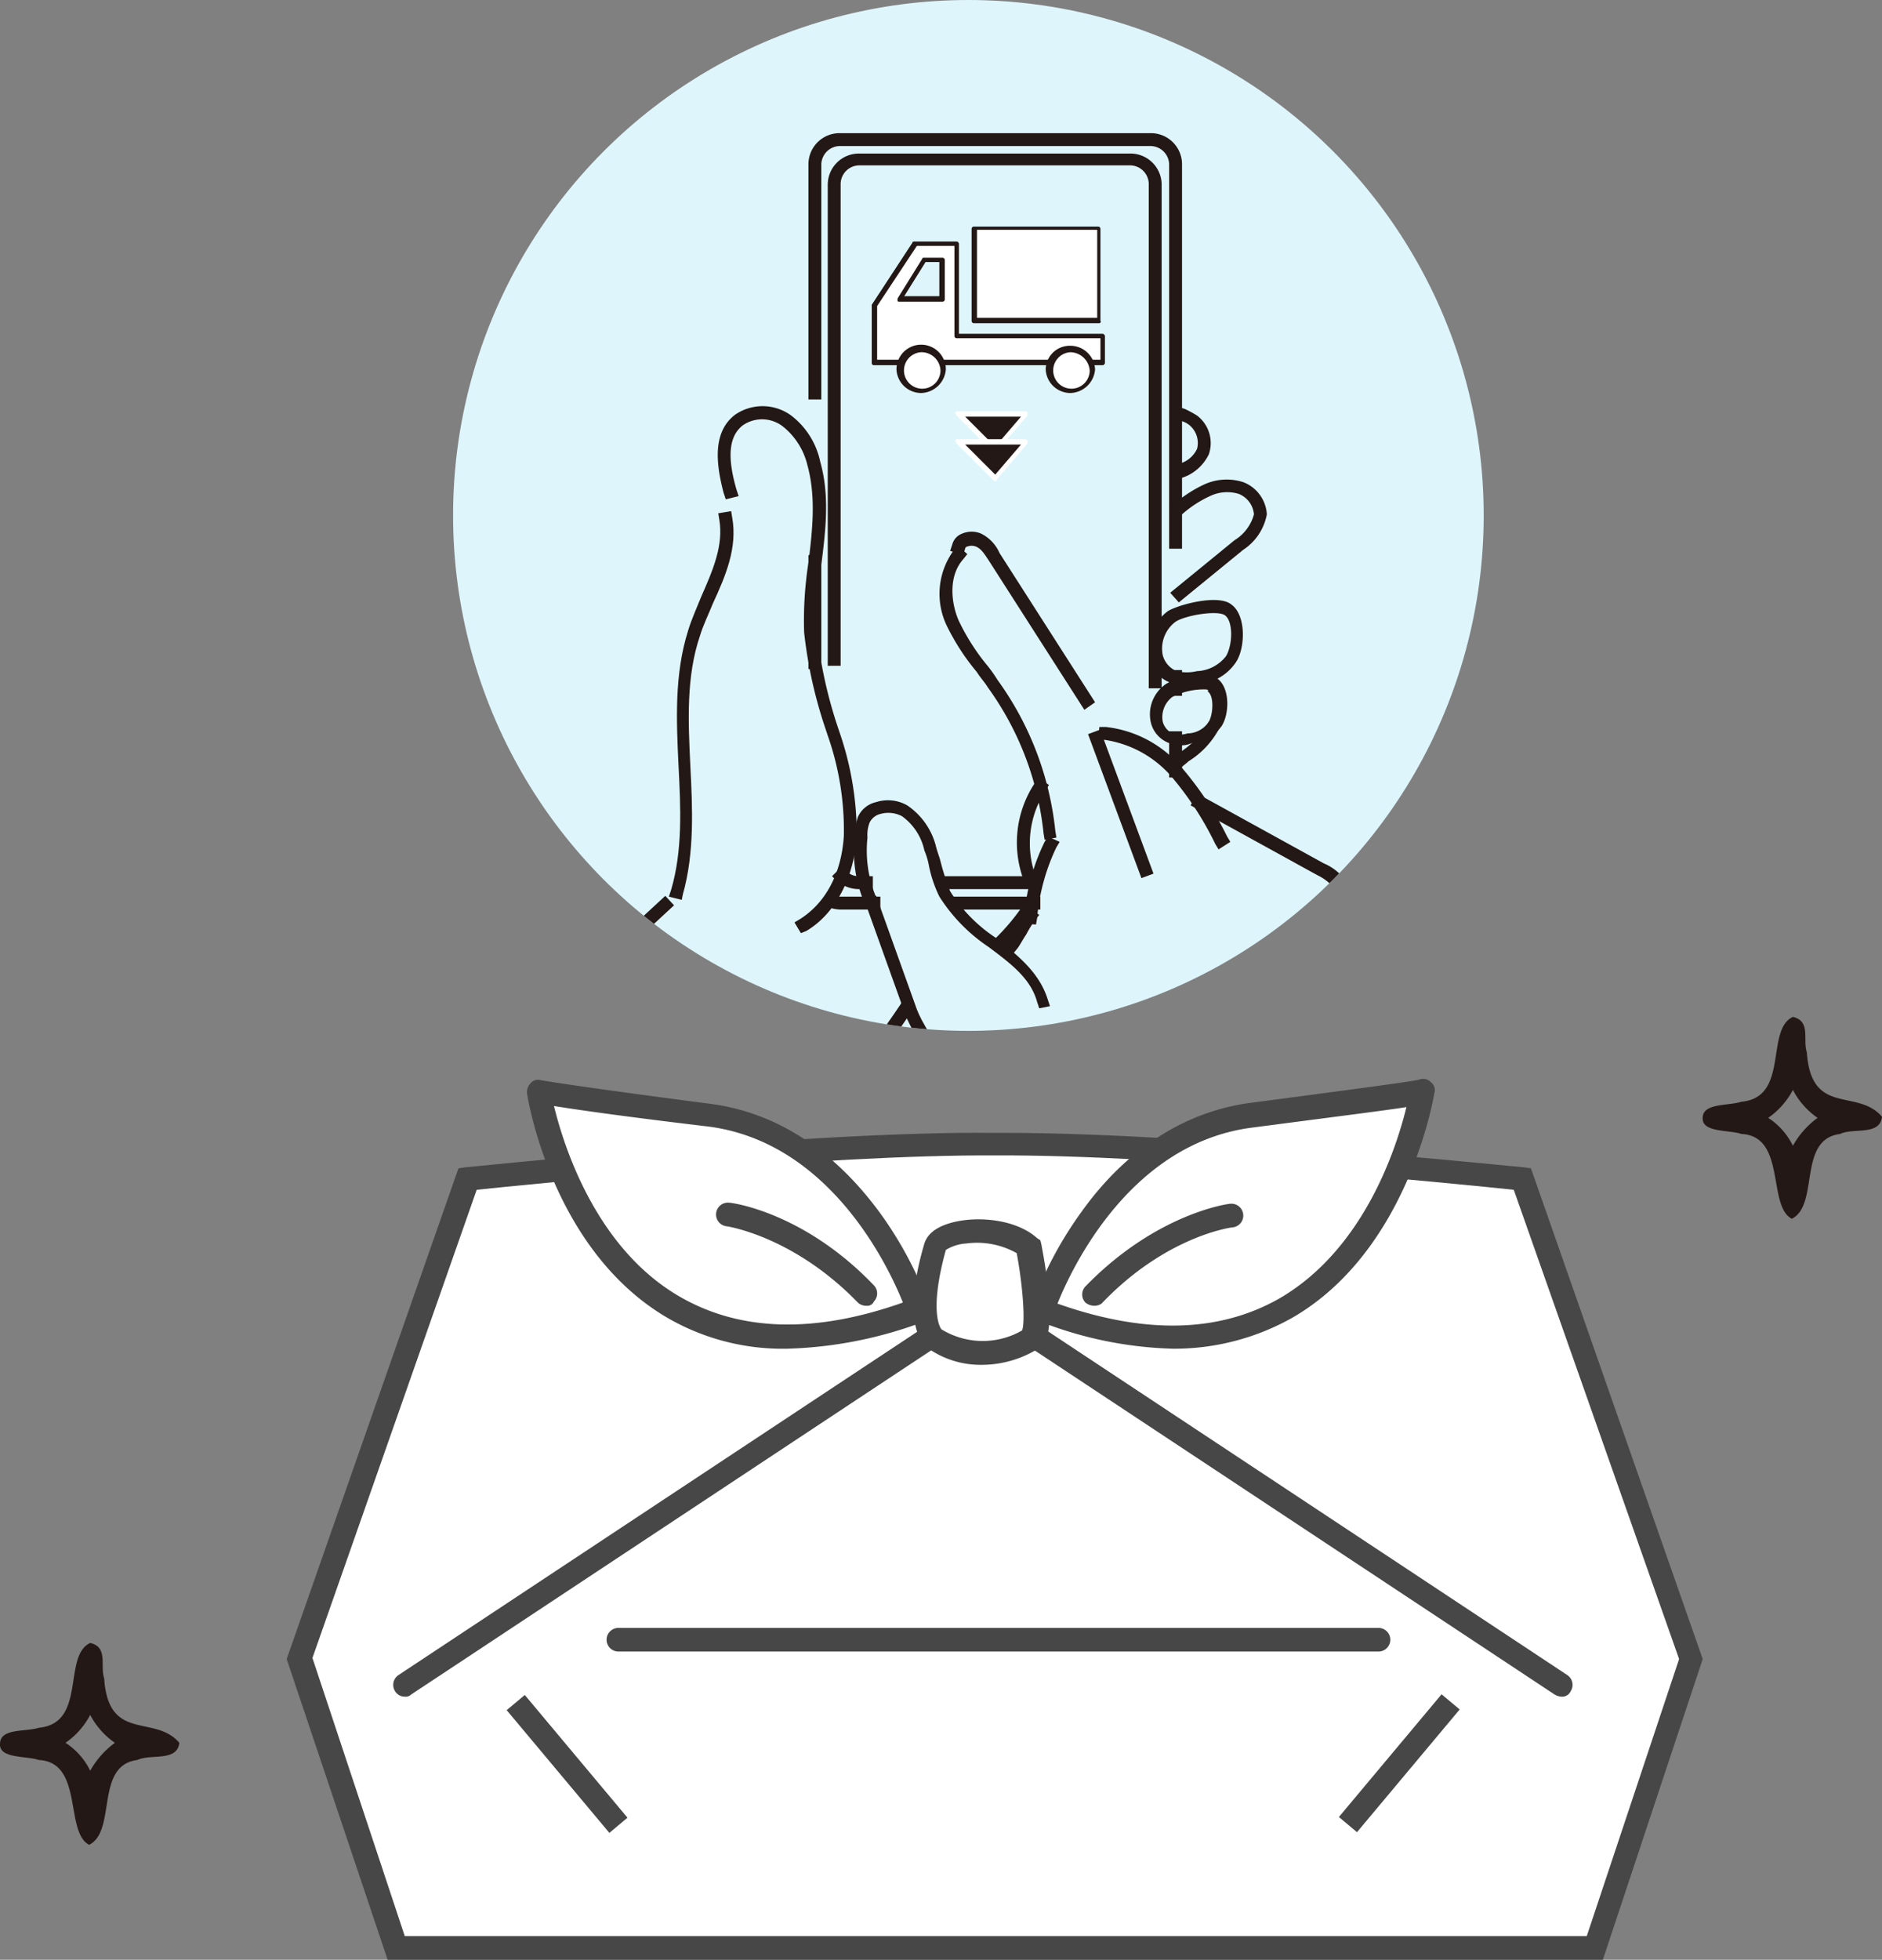 <svg xmlns="http://www.w3.org/2000/svg" xmlns:xlink="http://www.w3.org/1999/xlink" width="175.303" height="182.5" viewBox="0 0 175.303 182.5">
  <rect x="0" y="0" width="175.303" height="182.5" fill="#808080" stroke="none"/>
  <defs>
    <clipPath id="clip-path">
      <circle id="楕円形_180" data-name="楕円形 180" cx="48" cy="48" r="48" transform="translate(42.2)"/>
    </clipPath>
  </defs>
  <g id="SVG_hc2-18" transform="translate(0.003)">
    <g id="グループ_35631" data-name="グループ 35631">
      <g id="グループ_35622" data-name="グループ 35622">
        <path id="パス_4176" data-name="パス 4176" d="M141.8,109.8s-31.8-3.4-49.1-3.2c-17.3-.2-49.1,3.2-49.1,3.2L27.9,154.5l9,26.9H148.5l9-26.9Z" fill="#fff"/>
        <path id="パス_4177" data-name="パス 4177" d="M149.3,182.5H36.1l-9.4-28,16-45.7.7-.1c.3,0,32.1-3.4,49.2-3.2h1.2c17.4,0,47.7,3.2,48.1,3.2l.7.1,16,45.7ZM37.7,180.3H147.8l8.6-25.8L141,110.8c-4.7-.5-32.7-3.3-48.3-3.2-15.7-.1-43.6,2.7-48.3,3.2L29.1,154.4Z" fill="#474747"/>
      </g>
      <g id="グループ_35623" data-name="グループ 35623">
        <line id="線_266" data-name="線 266" x1="53.3" y2="35.2" transform="translate(37.7 121.7)" fill="#fff"/>
        <path id="パス_4178" data-name="パス 4178" d="M37.7,158a1.05,1.05,0,0,1-.9-.5,1.1,1.1,0,0,1,.3-1.5l53.2-35.2a1.082,1.082,0,1,1,1.2,1.8L38.3,157.8A.735.735,0,0,1,37.7,158Z" fill="#474747"/>
      </g>
      <g id="グループ_35624" data-name="グループ 35624">
        <path id="パス_4179" data-name="パス 4179" d="M128.4,153.8H57.6a1.1,1.1,0,0,1,0-2.2h70.8a1.1,1.1,0,0,1,0,2.2Z" fill="#474747"/>
      </g>
      <g id="グループ_35625" data-name="グループ 35625">
        <line id="線_267" data-name="線 267" x2="9.6" y2="11.4" transform="translate(48 158.5)" fill="#fff"/>
        <rect id="長方形_31609" data-name="長方形 31609" width="2.2" height="14.9" transform="matrix(0.767, -0.642, 0.642, 0.767, 47.192, 159.258)" fill="#474747"/>
      </g>
      <g id="グループ_35626" data-name="グループ 35626">
        <line id="線_268" data-name="線 268" x2="53.2" y2="35.2" transform="translate(92.2 121.7)" fill="#fff"/>
        <path id="パス_4180" data-name="パス 4180" d="M145.4,158a1.422,1.422,0,0,1-.6-.2L91.6,122.6a1.082,1.082,0,1,1,1.2-1.8L146,156a1.1,1.1,0,0,1,.3,1.5A.874.874,0,0,1,145.4,158Z" fill="#474747"/>
      </g>
      <g id="グループ_35627" data-name="グループ 35627">
        <line id="線_269" data-name="線 269" x1="9.5" y2="11.4" transform="translate(125.6 158.5)" fill="#fff"/>
        <rect id="長方形_31610" data-name="長方形 31610" width="14.9" height="2.2" transform="matrix(0.642, -0.767, 0.767, 0.642, 124.71, 169.209)" fill="#474747"/>
      </g>
      <g id="グループ_35628" data-name="グループ 35628">
        <path id="パス_4181" data-name="パス 4181" d="M87.1,116.1c.5-1.7,6.2-2.1,8.6,0,0,0,1.4,7.5.3,8.5a8.337,8.337,0,0,1-9,.1C87.1,124.7,85,123.4,87.1,116.1Z" fill="#fff"/>
        <path id="パス_4182" data-name="パス 4182" d="M91.4,127.1a8.5,8.5,0,0,1-4.9-1.5c-.6-.4-2.6-2.3-.4-9.8.2-.6.7-1.4,2.4-1.9,2.4-.7,6.1-.4,8.1,1.4l.3.2.1.4c.7,3.7,1.3,8.3,0,9.5A10,10,0,0,1,91.4,127.1Zm-3.7-3.3a7.351,7.351,0,0,0,7.5.1c.3-.7.1-4-.5-7.2a7.543,7.543,0,0,0-4.7-.9,4.076,4.076,0,0,0-1.9.6C86.5,122.2,87.6,123.7,87.7,123.8Zm7.5.1Zm-7.5-.1Zm0-.1Z" fill="#474747"/>
      </g>
      <g id="グループ_35629" data-name="グループ 35629">
        <path id="パス_4183" data-name="パス 4183" d="M85.5,122S80.1,105.7,66,103.8c-14.1-1.8-15.8-2.2-15.8-2.2S55.3,133.4,85.5,122Z" fill="#fff"/>
        <path id="パス_4184" data-name="パス 4184" d="M73.3,125.6a21.44,21.44,0,0,1-11-2.8c-10.8-6.2-13.1-20.3-13.2-20.9a1.209,1.209,0,0,1,.3-1,.905.905,0,0,1,1-.3c.1,0,2,.4,15.8,2.2,6.1.8,11.5,4.3,15.8,10.2a35.3,35.3,0,0,1,4.6,8.7,1.114,1.114,0,0,1-.6,1.4A39.067,39.067,0,0,1,73.3,125.6ZM51.6,103c.9,3.7,3.9,13.3,11.8,17.8,5.6,3.2,12.5,3.4,20.7.5-1.4-3.5-6.9-15-18.2-16.4C57.5,103.9,53.5,103.3,51.6,103Z" fill="#474747"/>
      </g>
      <path id="パス_4185" data-name="パス 4185" d="M80.7,121.6a1.135,1.135,0,0,1-.8-.3c-6-6.2-12.2-7.1-12.2-7.1a1.1,1.1,0,0,1,.2-2.2c.3,0,7,.9,13.5,7.7a1.087,1.087,0,0,1,0,1.5A.67.67,0,0,1,80.7,121.6Z" fill="#474747"/>
      <g id="グループ_35630" data-name="グループ 35630">
        <path id="パス_4186" data-name="パス 4186" d="M97.1,122s5.4-16.3,19.5-18.2c14.1-1.8,15.8-2.2,15.8-2.2S127.3,133.4,97.1,122Z" fill="#fff"/>
        <path id="パス_4187" data-name="パス 4187" d="M109.3,125.6A36.373,36.373,0,0,1,96.7,123a1.114,1.114,0,0,1-.6-1.4,35.3,35.3,0,0,1,4.6-8.7c4.2-5.9,9.7-9.4,15.8-10.2,13.7-1.8,15.7-2.1,15.8-2.2a1.015,1.015,0,0,1,1,.3.905.905,0,0,1,.3,1c-.1.6-2.5,14.7-13.2,20.9A22.42,22.42,0,0,1,109.3,125.6Zm-10.8-4.2c8.2,2.9,15.1,2.7,20.7-.5,7.9-4.6,10.9-14.1,11.8-17.8-1.9.3-5.9.8-14.3,1.9C105.4,106.4,99.9,117.9,98.5,121.4Z" fill="#474747"/>
      </g>
      <path id="パス_4188" data-name="パス 4188" d="M101.9,121.6a1.33,1.33,0,0,1-.8-.3,1.087,1.087,0,0,1,0-1.5c6.6-6.8,13.3-7.7,13.5-7.7a1.1,1.1,0,1,1,.2,2.2h0c-.1,0-6.2.8-12.2,7.1A1.165,1.165,0,0,1,101.9,121.6Z" fill="#474747"/>
    </g>
    <g id="グループ_35646" data-name="グループ 35646">
      <path id="パス_4189" data-name="パス 4189" d="M158.6,104.1c-.1,1.4,2.5,1.1,3.6,1.5,4.2.2,2.4,6.7,4.7,7.9,2.6-1.3.5-7.4,4.5-7.9,1.2-.6,3.7.2,3.9-1.6-2.3-2.7-6.6,0-7-6-.4-1.2.4-2.9-1.3-3.3-2.6,1.2-.3,7.5-4.8,7.9C161,103,158.6,102.7,158.6,104.1Zm8.4-2.6a7.219,7.219,0,0,0,2.3,2.6,8.152,8.152,0,0,0-2.3,2.6,6.482,6.482,0,0,0-2.3-2.6A7.319,7.319,0,0,0,167,101.5Z" fill="#231815"/>
      <path id="パス_4190" data-name="パス 4190" d="M0,162.4c-.1,1.4,2.5,1.1,3.6,1.5,4.2.2,2.4,6.7,4.7,7.9,2.6-1.3.5-7.4,4.5-7.9,1.2-.6,3.7.2,3.9-1.6-2.3-2.7-6.6,0-7-6-.4-1.2.4-2.9-1.3-3.3-2.6,1.2-.3,7.5-4.8,7.9C2.4,161.3,0,160.9,0,162.4Zm8.4-2.7a7.219,7.219,0,0,0,2.3,2.6,8.152,8.152,0,0,0-2.3,2.6,6.482,6.482,0,0,0-2.3-2.6A7.319,7.319,0,0,0,8.4,159.7Z" fill="#231815"/>
      <g id="グループ_35645" data-name="グループ 35645">
        <circle id="楕円形_179" data-name="楕円形 179" cx="48" cy="48" r="48" transform="translate(42.2)" fill="#def5fc"/>
        <g id="グループ_35640" data-name="グループ 35640" clip-path="url(#clip-path)">
          <g id="グループ_35632" data-name="グループ 35632">
            <rect id="長方形_31611" data-name="長方形 31611" width="11.6" height="8.6" transform="translate(90.7 21.2)" fill="#fff"/>
            <path id="パス_4191" data-name="パス 4191" d="M102.4,30.1H90.7a.215.215,0,0,1-.2-.2V21.3a.215.215,0,0,1,.2-.2h11.6a.215.215,0,0,1,.2.2v8.6C102.6,29.9,102.5,30.1,102.4,30.1ZM91,29.6h11.2V21.4H91Z" fill="#231815"/>
          </g>
          <g id="グループ_35637" data-name="グループ 35637">
            <g id="グループ_35634" data-name="グループ 35634">
              <g id="グループ_35633" data-name="グループ 35633">
                <path id="パス_4192" data-name="パス 4192" d="M89.1,31.3V22.7H85.2l-3.8,5.8v5.3h21.3V31.3Zm-1.3-3.5h-4l2.3-3.7h1.7Z" fill="#fff"/>
                <path id="パス_4193" data-name="パス 4193" d="M102.7,34H81.4a.215.215,0,0,1-.2-.2V28.4L85,22.6c0-.1.1-.1.2-.1h3.9a.215.215,0,0,1,.2.2v8.4h13.4a.215.215,0,0,1,.2.2v2.5A.215.215,0,0,1,102.7,34Zm-21-.5h20.8v-2H89.1a.215.215,0,0,1-.2-.2V22.9H85.4l-3.7,5.6v5Zm6.1-5.4h-4c-.1,0-.2,0-.2-.1v-.2l2.3-3.7c0-.1.1-.1.2-.1h1.7a.215.215,0,0,1,.2.2v3.7A.215.215,0,0,1,87.8,28.1Zm-3.6-.5h3.3V24.4H86.2Z" fill="#231815"/>
              </g>
            </g>
            <g id="グループ_35636" data-name="グループ 35636">
              <g id="グループ_35635" data-name="グループ 35635">
                <path id="パス_4194" data-name="パス 4194" d="M89.1,31.3V22.7H85.2l-3.8,5.8v5.3h21.3V31.3Zm-1.3-3.5h-4l2.3-3.7h1.7Z" fill="#fff"/>
                <path id="パス_4195" data-name="パス 4195" d="M102.7,34H81.4a.215.215,0,0,1-.2-.2V28.4L85,22.6c0-.1.1-.1.2-.1h3.9a.215.215,0,0,1,.2.2v8.4h13.4a.215.215,0,0,1,.2.2v2.5A.215.215,0,0,1,102.7,34Zm-21-.5h20.8v-2H89.1a.215.215,0,0,1-.2-.2V22.9H85.4l-3.7,5.6v5Zm6.1-5.4h-4c-.1,0-.2,0-.2-.1v-.2l2.3-3.7c0-.1.1-.1.2-.1h1.7a.215.215,0,0,1,.2.2v3.7A.215.215,0,0,1,87.8,28.1Zm-3.6-.5h3.3V24.4H86.2Z" fill="#231815"/>
              </g>
            </g>
          </g>
          <g id="グループ_35638" data-name="グループ 35638">
            <path id="パス_4196" data-name="パス 4196" d="M87.8,34.4a1.923,1.923,0,0,1-2,1.9,1.988,1.988,0,0,1-2-1.9,1.923,1.923,0,0,1,2-1.9A1.988,1.988,0,0,1,87.8,34.4Z" fill="#fff"/>
            <path id="パス_4197" data-name="パス 4197" d="M85.8,36.6a2.308,2.308,0,0,1-2.3-2.2,2.3,2.3,0,0,1,4.6,0A2.38,2.38,0,0,1,85.8,36.6Zm0-3.8a1.7,1.7,0,1,0,1.8,1.7A1.774,1.774,0,0,0,85.8,32.8Z" fill="#231815"/>
          </g>
          <g id="グループ_35639" data-name="グループ 35639">
            <path id="パス_4198" data-name="パス 4198" d="M101.7,34.4a1.923,1.923,0,0,1-2,1.9,1.988,1.988,0,0,1-2-1.9,1.923,1.923,0,0,1,2-1.9A1.988,1.988,0,0,1,101.7,34.4Z" fill="#fff"/>
            <path id="パス_4199" data-name="パス 4199" d="M99.7,36.6a2.308,2.308,0,0,1-2.3-2.2,2.242,2.242,0,0,1,2.3-2.2,2.308,2.308,0,0,1,2.3,2.2A2.38,2.38,0,0,1,99.7,36.6Zm0-3.8a1.7,1.7,0,1,0,1.8,1.7A1.844,1.844,0,0,0,99.7,32.8Z" fill="#231815"/>
          </g>
        </g>
        <g id="グループ_35642" data-name="グループ 35642" clip-path="url(#clip-path)">
          <rect id="長方形_31612" data-name="長方形 31612" width="1.2" height="10.6" transform="translate(75.3 51.7)" fill="#231815"/>
          <path id="パス_4200" data-name="パス 4200" d="M110.1,51.1h-1.2V15.3a1.752,1.752,0,0,0-1.7-1.7h-29a1.752,1.752,0,0,0-1.7,1.7V37.2H75.3V15.3a2.9,2.9,0,0,1,2.9-2.9h29a2.9,2.9,0,0,1,2.9,2.9V51.1Z" fill="#231815"/>
          <rect id="長方形_31613" data-name="長方形 31613" width="1.2" height="2.4" transform="translate(108.9 62.4)" fill="#231815"/>
          <rect id="長方形_31614" data-name="長方形 31614" width="1.2" height="4.3" transform="translate(108.9 68.1)" fill="#231815"/>
          <rect id="長方形_31615" data-name="長方形 31615" width="8.5" height="1.2" transform="translate(88.4 83.5)" fill="#231815"/>
          <path id="パス_4201" data-name="パス 4201" d="M82,84.7H78.2a3.553,3.553,0,0,1-1-.2l-.6-.2.4-1.1.6.2a1.268,1.268,0,0,0,.6.1H82Z" fill="#231815"/>
          <path id="パス_4202" data-name="パス 4202" d="M108.2,64.1H107v-47a1.752,1.752,0,0,0-1.7-1.7H80a1.752,1.752,0,0,0-1.7,1.7V62H77.1V17.2A2.9,2.9,0,0,1,80,14.3h25.3a2.9,2.9,0,0,1,2.9,2.9V64.1Z" fill="#231815"/>
          <rect id="長方形_31616" data-name="長方形 31616" width="9.3" height="1.2" transform="translate(87.3 81.6)" fill="#231815"/>
          <path id="パス_4203" data-name="パス 4203" d="M81.4,82.8H80a3.227,3.227,0,0,1-2.1-.8l-.4-.4.9-.9.4.4a1.656,1.656,0,0,0,1.2.5h1.3v1.2Z" fill="#231815"/>
          <path id="パス_4204" data-name="パス 4204" d="M93,88.8l-.8-.9.4-.4a19.937,19.937,0,0,0,2.7-3.2l.3-.5,1,.7-.3.5a19.27,19.27,0,0,1-2.9,3.5Z" fill="#231815"/>
          <path id="パス_4205" data-name="パス 4205" d="M63.5,83.8l-1.2-.3.2-.6c1.1-3.7.9-7.7.7-11.6-.2-4.2-.4-8.5.9-12.6.3-1,.8-2.1,1.2-3.1,1.1-2.5,2.1-4.8,1.7-7.2l-.1-.6,1.2-.2.1.6c.5,2.8-.6,5.4-1.8,8-.4,1-.9,2-1.2,3-1.3,3.8-1.1,8-.9,12.1.2,4,.4,8.1-.7,12Z" fill="#231815"/>
          <rect id="長方形_31617" data-name="長方形 31617" width="18.1" height="1.2" transform="translate(48.681 95.72) rotate(-42.779)" fill="#231815"/>
          <path id="パス_4206" data-name="パス 4206" d="M74.6,86.9l-.6-1,.5-.3c2.4-1.5,3.9-4.3,4.1-7.8a26.672,26.672,0,0,0-1.5-9.3l-.3-.9a42.151,42.151,0,0,1-1.9-8.7,34.945,34.945,0,0,1,.4-6.5c.4-3.2.7-6.2-.1-9.1a6.554,6.554,0,0,0-2.3-3.6,3.157,3.157,0,0,0-3.7-.1c-1.3,1-1.5,2.9-.6,6l.2.6-1.2.3-.2-.6c-.6-2.3-1.2-5.6,1.1-7.3a4.514,4.514,0,0,1,5.2.1A7.307,7.307,0,0,1,76.4,43c.9,3.2.5,6.4.1,9.6a44.424,44.424,0,0,0-.4,6.3,42.035,42.035,0,0,0,1.8,8.4l.3.9A29.194,29.194,0,0,1,79.8,78c-.3,3.8-2,7.1-4.7,8.7Z" fill="#231815"/>
          <path id="パス_4207" data-name="パス 4207" d="M109.9,69.4a1.8,1.8,0,0,1-1-.2,2.716,2.716,0,0,1-1.7-1.9,3.412,3.412,0,0,1,1.4-3.6h0c.8-.5,3.8-1.3,4.8-.5,1.2.9,1.1,3.3.4,4.4a3.9,3.9,0,0,1-2.8,1.6A2.153,2.153,0,0,1,109.9,69.4Zm2.2-5.2a6.531,6.531,0,0,0-2.9.7h0a2.362,2.362,0,0,0-.9,2.3,1.712,1.712,0,0,0,.9,1.1,2.234,2.234,0,0,0,1.4,0,2.4,2.4,0,0,0,2-1.1c.4-.7.5-2.4-.1-2.8C112.6,64.2,112.4,64.2,112.1,64.2Zm-3.2.1Z" fill="#231815"/>
          <path id="パス_4208" data-name="パス 4208" d="M110.4,63.8a6.882,6.882,0,0,1-1.3-.2,2.954,2.954,0,0,1-2-2.3,4.339,4.339,0,0,1,1.7-4.4h0c1-.6,4.7-1.6,5.9-.6,1.4,1,1.3,4.1.4,5.4a4.591,4.591,0,0,1-3.5,2C111.3,63.7,110.9,63.8,110.4,63.8Zm-.9-5.9a3.113,3.113,0,0,0-1.2,3.1,2.218,2.218,0,0,0,1.3,1.5,4.067,4.067,0,0,0,1.9,0,3.6,3.6,0,0,0,2.7-1.4c.6-1,.7-3.2-.1-3.8-.7-.5-3.7,0-4.6.6Z" fill="#231815"/>
          <path id="パス_4209" data-name="パス 4209" d="M109.8,56.1l-.8-.9,6-4.9a4.066,4.066,0,0,0,1.8-2.4,2.268,2.268,0,0,0-1.4-1.9,3.688,3.688,0,0,0-2.7.2,10.572,10.572,0,0,0-2.6,1.7l-.5.4-.7-1,.5-.4a12.107,12.107,0,0,1,2.8-1.8,5.037,5.037,0,0,1,3.6-.2,3.425,3.425,0,0,1,2.2,3,5.05,5.05,0,0,1-2.2,3.3Z" fill="#231815"/>
          <path id="パス_4210" data-name="パス 4210" d="M110.1,44.5l-.5-1.1.5-.3a2.567,2.567,0,0,0,1.4-1.3,2.162,2.162,0,0,0-.7-2.2,2.01,2.01,0,0,0-.8-.4l-.6-.2.4-1.1.6.2a10.908,10.908,0,0,1,1.1.6,3.22,3.22,0,0,1,1.1,3.6,4.275,4.275,0,0,1-2,2Z" fill="#231815"/>
          <path id="パス_4211" data-name="パス 4211" d="M109.5,71.9l-.8-.9.5-.4a5.547,5.547,0,0,1,.8-.6,8.357,8.357,0,0,0,2.3-2.3l.3-.5,1,.6-.3.5a8.015,8.015,0,0,1-2.6,2.6c-.2.2-.5.4-.7.6Z" fill="#231815"/>
          <path id="パス_4212" data-name="パス 4212" d="M70.9,110.8l-.8-.9.4-.4a98.022,98.022,0,0,0,13.4-16l.3-.5,1,.7-.3.5a100.081,100.081,0,0,1-13.5,16.2Z" fill="#231815"/>
          <g id="グループ_35641" data-name="グループ 35641">
            <rect id="長方形_31618" data-name="長方形 31618" width="1.2" height="14.3" transform="translate(101.345 68.366) rotate(-20.347)" fill="#231815"/>
            <path id="パス_4213" data-name="パス 4213" d="M97.3,78.2l-.1-.6A28.051,28.051,0,0,0,92,64c-.3-.5-.7-.9-1-1.4a21.218,21.218,0,0,1-2.8-4.3,6.85,6.85,0,0,1,.6-7l.4-.5.9.8-.4.5c-1.4,1.6-1.1,4.1-.4,5.7a20.141,20.141,0,0,0,2.6,4.1,12.133,12.133,0,0,1,1,1.4,29.1,29.1,0,0,1,5.4,14.1l.1.6Z" fill="#231815"/>
            <path id="パス_4214" data-name="パス 4214" d="M101,66.1,92.1,52.2c-.4-.6-.7-1.1-1.2-1.3a1.1,1.1,0,0,0-.8,0,.215.215,0,0,0-.2.2l-.2.6-1.2-.4.2-.6a1.475,1.475,0,0,1,.9-1,2.25,2.25,0,0,1,1.8,0,3.648,3.648,0,0,1,1.7,1.8L102,65.4Z" fill="#231815"/>
            <path id="パス_4215" data-name="パス 4215" d="M96.5,86.1,95.3,86l.1-.6a19.214,19.214,0,0,1,1.9-7l.3-.5,1.1.5-.3.5a19.077,19.077,0,0,0-1.8,6.6Z" fill="#231815"/>
            <path id="パス_4216" data-name="パス 4216" d="M94.3,88.9l-1-.7.4-.5a10.546,10.546,0,0,0,.8-1.3c.4-.6.7-1.2.9-1.4l.4-.5,1,.7-.4.5a10.546,10.546,0,0,0-.8,1.3c-.4.6-.7,1.2-.9,1.4Z" fill="#231815"/>
            <path id="パス_4217" data-name="パス 4217" d="M113.5,79.1l-.3-.5a29.672,29.672,0,0,0-4.1-6.3,10.218,10.218,0,0,0-6.2-3.4h-.6l.1-1.2h.6a10.793,10.793,0,0,1,7,3.7,30.527,30.527,0,0,1,4.3,6.5l.3.5Z" fill="#231815"/>
            <path id="パス_4218" data-name="パス 4218" d="M95.6,82.7l-.2-.6a10.034,10.034,0,0,1,1-9.2l.3-.5,1,.7-.3.5a8.983,8.983,0,0,0-.9,8.1l.2.6Z" fill="#231815"/>
            <path id="パス_4219" data-name="パス 4219" d="M125.7,86.4l-1.2-.2.1-.6a4.532,4.532,0,0,0-.1-2.6,4.638,4.638,0,0,0-1.8-1.5L110.9,75l.6-1.1,11.8,6.5a4.881,4.881,0,0,1,2.3,2,5.345,5.345,0,0,1,.2,3.3Z" fill="#231815"/>
            <path id="パス_4220" data-name="パス 4220" d="M105.4,116.3l-.5-.3c-5.5-3.4-9.1-5.8-12.1-10.6l-.3-.5,1-.6.3.5c2.9,4.6,6.4,6.9,11.7,10.2l.5.3Z" fill="#231815"/>
            <path id="パス_4221" data-name="パス 4221" d="M110.8,135.5l-.3-.5a80.286,80.286,0,0,1-5.7-17.8l-.1-.6,1.2-.2.1.6a72.869,72.869,0,0,0,5.6,17.5l.3.5Z" fill="#231815"/>
            <path id="パス_4222" data-name="パス 4222" d="M126.2,108v-.6c-.1-1.6-.1-3.2-.1-5,0-5.2-.1-10.6-1.6-15l-.2-.6,1.1-.4.2.6c1.6,4.6,1.6,10,1.7,15.3,0,1.7,0,3.4.1,5v.6Z" fill="#231815"/>
            <path id="パス_4223" data-name="パス 4223" d="M134.9,129.3l-.2-.6c-2.8-6.3-5.5-12.8-8.2-19.1l-.2-.6,1.1-.5.2.6c2.6,6.4,5.4,12.8,8.2,19.1l.2.6Z" fill="#231815"/>
            <path id="パス_4224" data-name="パス 4224" d="M92.6,104.6l-.5-.3c-2.5-1.5-6.9-7.3-7.8-9.9L80.5,83.8l1.1-.4L85.4,94c.9,2.4,5,7.9,7.3,9.3l.5.3Z" fill="#231815"/>
            <path id="パス_4225" data-name="パス 4225" d="M96.8,93.9l-.2-.6c-.6-2.2-2.5-3.6-4.5-5.1a15.868,15.868,0,0,1-4.6-4.7,11.76,11.76,0,0,1-1-3,6.468,6.468,0,0,0-.4-1.3A5.291,5.291,0,0,0,84,76a2.748,2.748,0,0,0-2-.2,1.515,1.515,0,0,0-1,.8,3.178,3.178,0,0,0-.2,1.4,11.292,11.292,0,0,0,.7,5.3l.2.6-1.1.5-.2-.6a12.329,12.329,0,0,1-.8-5.8,6.279,6.279,0,0,1,.3-1.9,2.428,2.428,0,0,1,1.7-1.4,3.621,3.621,0,0,1,2.9.3,6.534,6.534,0,0,1,2.7,3.9c.1.4.3.9.4,1.3a22.937,22.937,0,0,0,.9,2.8,14.322,14.322,0,0,0,4.2,4.3c2,1.6,4.1,3.2,4.9,5.8l.2.6Z" fill="#231815"/>
          </g>
        </g>
        <g id="グループ_35643" data-name="グループ 35643" clip-path="url(#clip-path)">
          <path id="パス_4226" data-name="パス 4226" d="M89.3,38.6h6.3L92.7,42Z" fill="#231815"/>
          <path id="パス_4227" data-name="パス 4227" d="M92.7,42.2c-.1,0-.1,0-.2-.1l-3.4-3.4a.367.367,0,0,1-.1-.3c0-.1.1-.1.2-.1h6.3a.349.349,0,0,1,.2.1v.3l-2.9,3.4c.1.1,0,.1-.1.1Zm-2.8-3.4,2.8,2.8,2.4-2.8Z" fill="#fff"/>
        </g>
        <g id="グループ_35644" data-name="グループ 35644" clip-path="url(#clip-path)">
          <path id="パス_4228" data-name="パス 4228" d="M89.3,41.1h6.3l-2.9,3.4Z" fill="#231815"/>
          <path id="パス_4229" data-name="パス 4229" d="M92.7,44.8c-.1,0-.1,0-.2-.1l-3.4-3.4A.367.367,0,0,1,89,41c0-.1.1-.1.2-.1h6.3a.349.349,0,0,1,.2.1v.3l-2.9,3.4c.1.1,0,.1-.1.1Zm-2.8-3.4,2.8,2.8,2.4-2.8Z" fill="#fff"/>
        </g>
      </g>
    </g>
  </g>
</svg>
